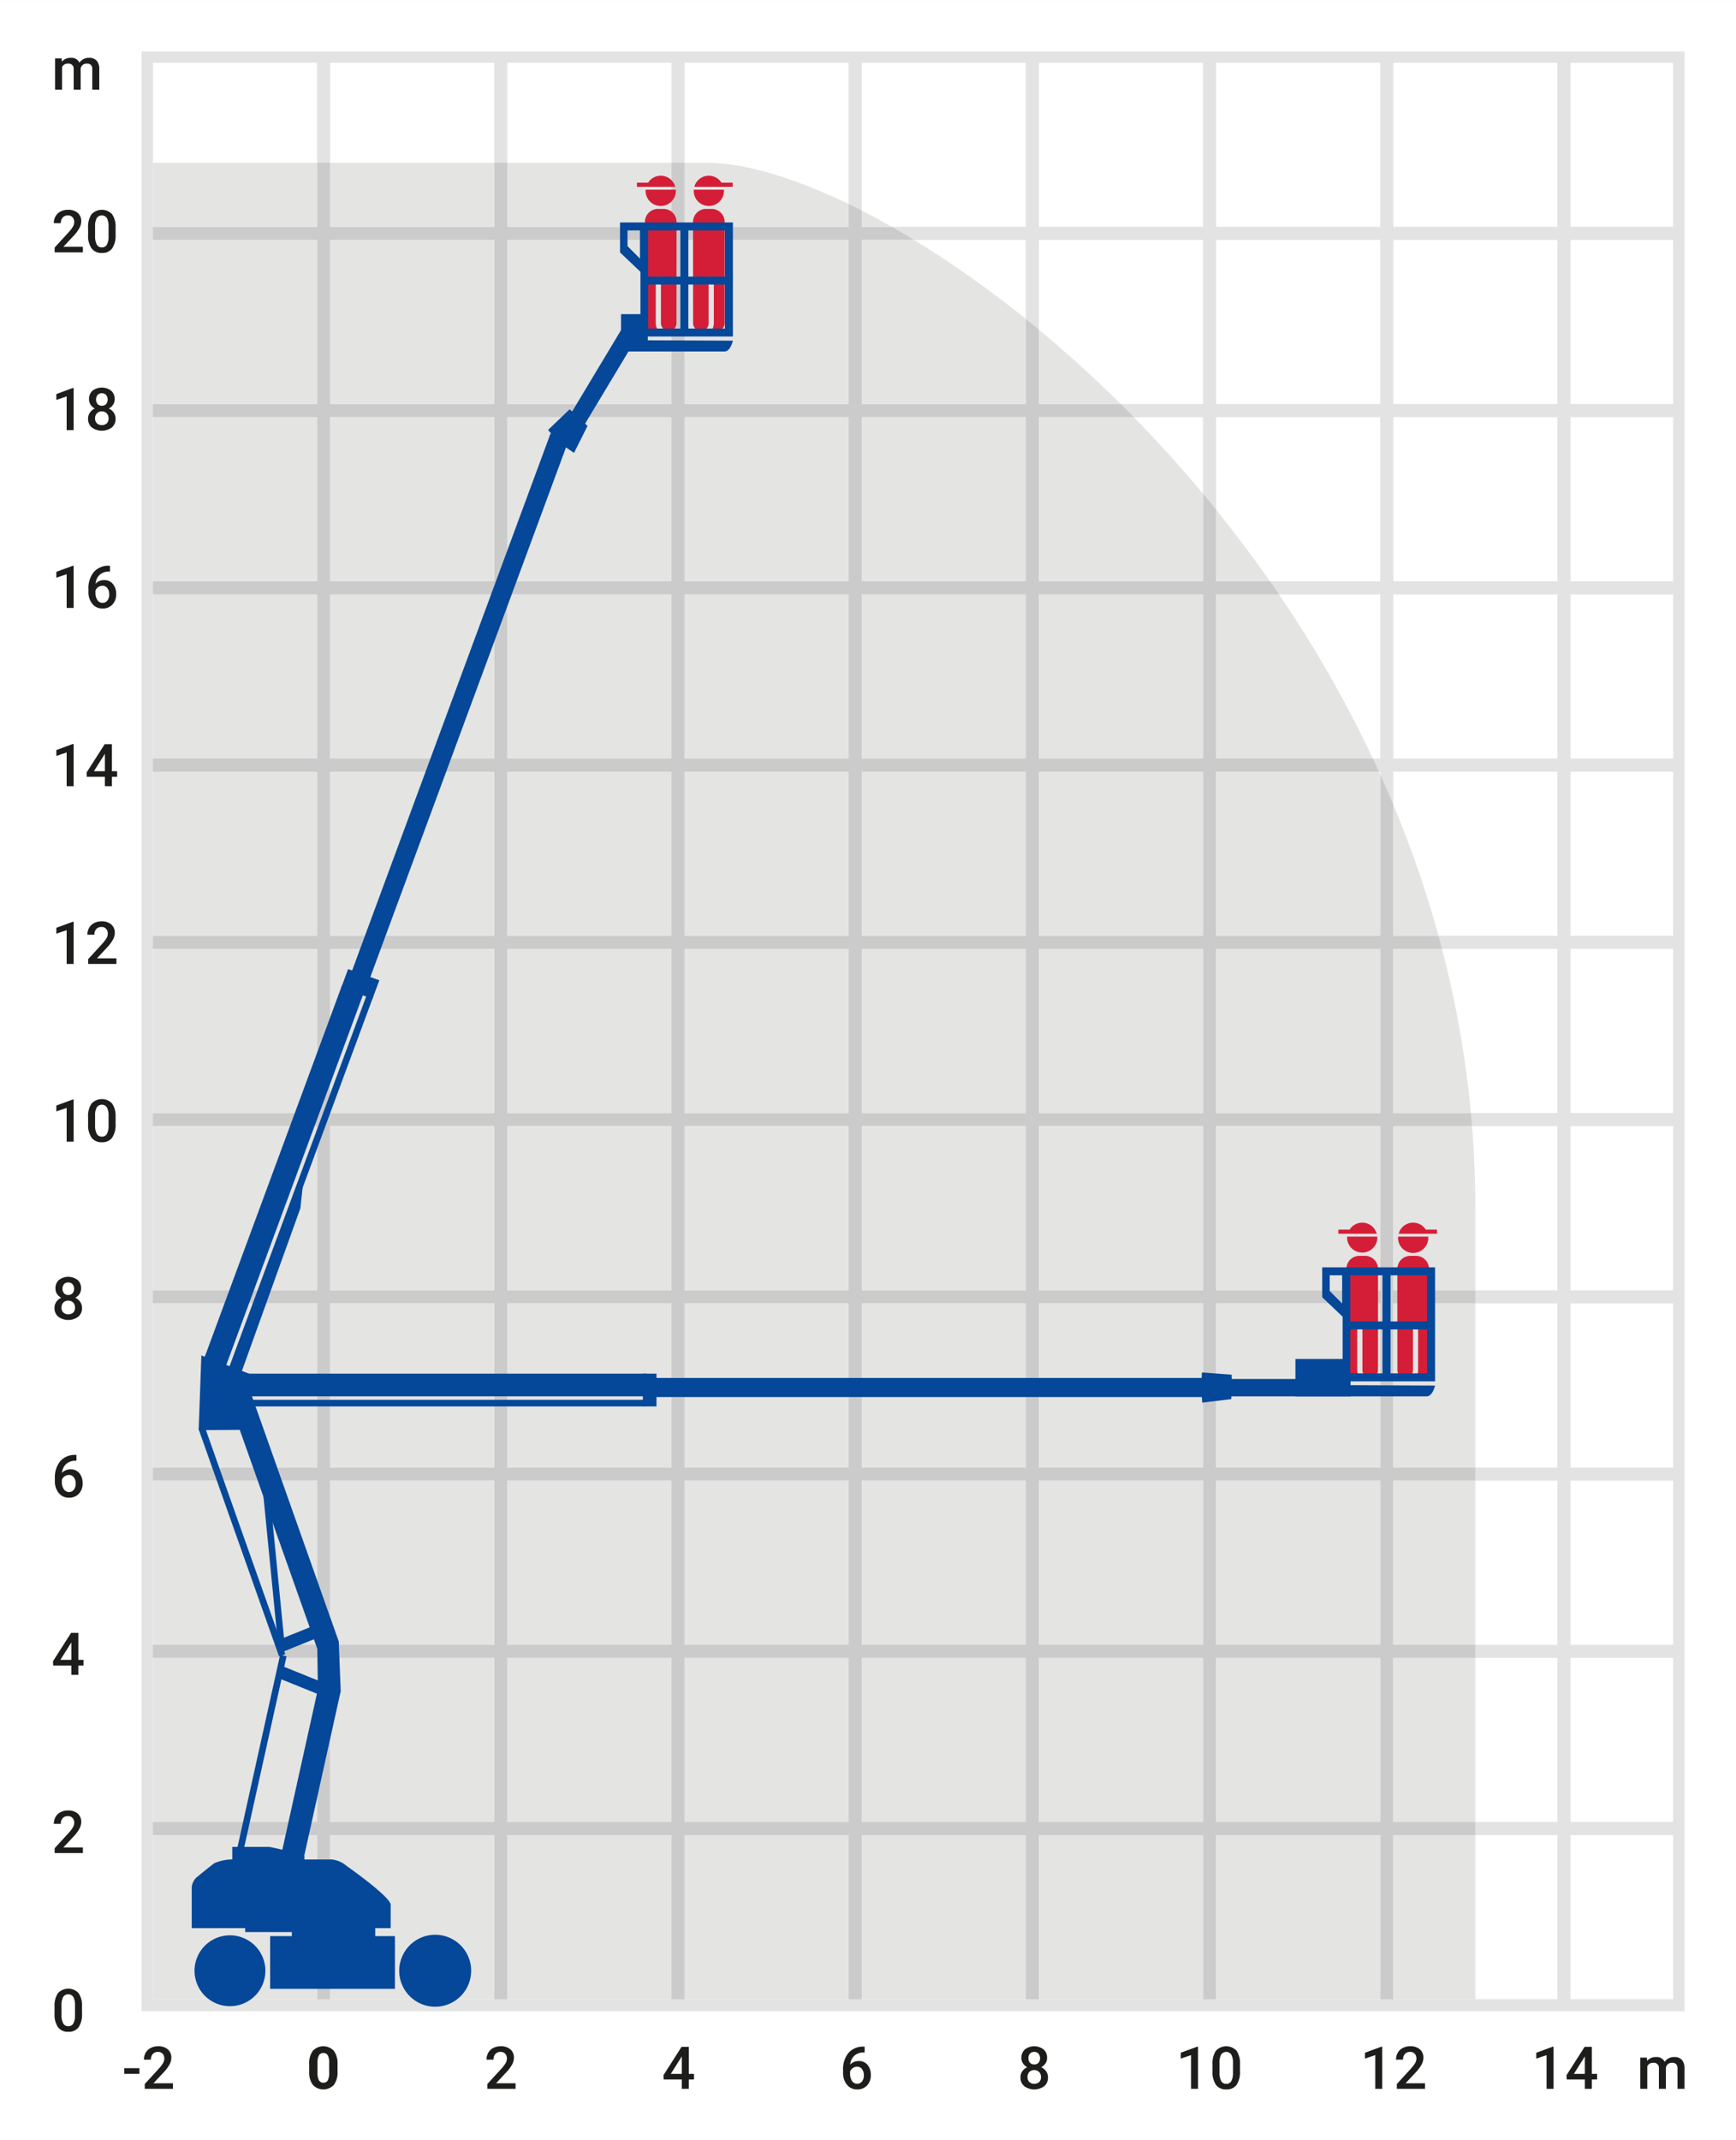 <svg id="Ebene_1" data-name="Ebene 1" xmlns="http://www.w3.org/2000/svg" xmlns:xlink="http://www.w3.org/1999/xlink" viewBox="0 0 191.092 235.512"><rect x="0" y="0" width="191.092" height="235.512" fill="#333333" stroke="none"/><defs><style>.cls-1{fill:none;}.cls-2{clip-path:url(#clip-path);}.cls-3{fill:#fff;}.cls-4{fill:#e3e3e3;}.cls-5{fill:#cbcbcb;}.cls-6{fill:#e4e4e3;}.cls-7{fill:#054798;}.cls-8{fill:#1d1d1b;}.cls-9{fill:#d41e37;}</style><clipPath id="clip-path" transform="translate(-499 -303.889)"><rect class="cls-1" x="499" y="303.89" width="191.092" height="235.511"/></clipPath></defs><title>120_Arbeitsbereich_Gelenkteleskoparbeitsbühne_21m</title><g class="cls-2"><polyline class="cls-3" points="0 0 0 235.511 191.092 235.511 191.092 0 0 0"/></g><polyline class="cls-4" points="15.59 5.67 15.59 221.339 185.422 221.339 185.422 5.67 15.59 5.67"/><polyline class="cls-3" points="16.839 6.903 16.839 24.963 34.899 24.963 34.899 6.903 16.839 6.903"/><polyline class="cls-3" points="36.344 6.903 36.344 24.963 54.403 24.963 54.403 6.903 36.344 6.903"/><polyline class="cls-3" points="55.848 6.903 55.848 24.963 73.908 24.963 73.908 6.903 55.848 6.903"/><polyline class="cls-3" points="75.353 6.903 75.353 24.963 93.412 24.963 93.412 6.903 75.353 6.903"/><polyline class="cls-3" points="94.857 6.903 94.857 24.963 112.917 24.963 112.917 6.903 94.857 6.903"/><polygon class="cls-3" points="114.362 6.903 114.362 24.963 132.422 24.963 132.422 6.903 114.362 6.903 114.362 6.903"/><polygon class="cls-3" points="133.866 6.903 133.866 24.963 151.926 24.963 151.926 6.903 133.866 6.903 133.866 6.903"/><polygon class="cls-3" points="153.371 6.903 153.371 24.963 171.43 24.963 171.43 6.903 153.371 6.903 153.371 6.903"/><polygon class="cls-3" points="172.875 6.903 172.875 24.963 184.174 24.963 184.174 6.903 172.875 6.903 172.875 6.903"/><polyline class="cls-3" points="16.839 26.407 16.839 44.467 34.899 44.467 34.899 26.407 16.839 26.407"/><polyline class="cls-3" points="36.344 26.407 36.344 44.467 54.403 44.467 54.403 26.407 36.344 26.407"/><polyline class="cls-3" points="55.848 26.407 55.848 44.467 73.908 44.467 73.908 26.407 55.848 26.407"/><polyline class="cls-3" points="75.353 26.407 75.353 44.467 93.412 44.467 93.412 26.407 75.353 26.407"/><polyline class="cls-3" points="94.857 26.407 94.857 44.467 112.917 44.467 112.917 26.407 94.857 26.407"/><polyline class="cls-3" points="114.362 26.407 114.362 44.467 132.422 44.467 132.422 26.407 114.362 26.407"/><polygon class="cls-3" points="133.866 26.407 133.866 44.467 151.926 44.467 151.926 26.407 133.866 26.407 133.866 26.407"/><polygon class="cls-3" points="153.371 26.407 153.371 44.467 171.43 44.467 171.43 26.407 153.371 26.407 153.371 26.407"/><polygon class="cls-3" points="172.875 26.407 172.875 44.467 184.174 44.467 184.174 26.407 172.875 26.407 172.875 26.407"/><polyline class="cls-3" points="16.839 45.912 16.839 63.972 34.899 63.972 34.899 45.912 16.839 45.912"/><polyline class="cls-3" points="36.344 45.912 36.344 63.972 54.403 63.972 54.403 45.912 36.344 45.912"/><polyline class="cls-3" points="55.848 45.912 55.848 63.972 73.908 63.972 73.908 45.912 55.848 45.912"/><polyline class="cls-3" points="75.353 45.912 75.353 63.972 93.412 63.972 93.412 45.912 75.353 45.912"/><polyline class="cls-3" points="94.857 45.912 94.857 63.972 112.917 63.972 112.917 45.912 94.857 45.912"/><polyline class="cls-3" points="114.362 45.912 114.362 63.972 132.422 63.972 132.422 45.912 114.362 45.912"/><polyline class="cls-3" points="133.866 45.912 133.866 63.972 151.926 63.972 151.926 45.912 133.866 45.912"/><polygon class="cls-3" points="153.371 45.912 153.371 63.972 171.43 63.972 171.43 45.912 153.371 45.912 153.371 45.912"/><polygon class="cls-3" points="172.875 45.912 172.875 63.972 184.174 63.972 184.174 45.912 172.875 45.912 172.875 45.912"/><polyline class="cls-3" points="16.839 65.416 16.839 83.476 34.899 83.476 34.899 65.416 16.839 65.416"/><polyline class="cls-3" points="36.344 65.416 36.344 83.476 54.403 83.476 54.403 65.416 36.344 65.416"/><polyline class="cls-3" points="55.848 65.416 55.848 83.476 73.908 83.476 73.908 65.416 55.848 65.416"/><polyline class="cls-3" points="75.353 65.416 75.353 83.476 93.412 83.476 93.412 65.416 75.353 65.416"/><polyline class="cls-3" points="94.857 65.416 94.857 83.476 112.917 83.476 112.917 65.416 94.857 65.416"/><polyline class="cls-3" points="114.362 65.416 114.362 83.476 132.422 83.476 132.422 65.416 114.362 65.416"/><polyline class="cls-3" points="133.866 65.416 133.866 83.476 151.926 83.476 151.926 65.416 133.866 65.416"/><polygon class="cls-3" points="153.371 65.416 153.371 83.476 171.43 83.476 171.43 65.416 153.371 65.416 153.371 65.416"/><polygon class="cls-3" points="172.875 65.416 172.875 83.476 184.174 83.476 184.174 65.416 172.875 65.416 172.875 65.416"/><polyline class="cls-3" points="16.839 84.921 16.839 102.98 34.899 102.98 34.899 84.921 16.839 84.921"/><polyline class="cls-3" points="36.344 84.921 36.344 102.98 54.403 102.98 54.403 84.921 36.344 84.921"/><polyline class="cls-3" points="55.848 84.921 55.848 102.98 73.908 102.98 73.908 84.921 55.848 84.921"/><polyline class="cls-3" points="75.353 84.921 75.353 102.98 93.412 102.98 93.412 84.921 75.353 84.921"/><polyline class="cls-3" points="94.857 84.921 94.857 102.98 112.917 102.98 112.917 84.921 94.857 84.921"/><polyline class="cls-3" points="114.362 84.921 114.362 102.98 132.422 102.98 132.422 84.921 114.362 84.921"/><polyline class="cls-3" points="133.866 84.921 133.866 102.98 151.926 102.98 151.926 84.921 133.866 84.921"/><polyline class="cls-3" points="153.371 84.921 153.371 102.98 171.43 102.98 171.43 84.921 153.371 84.921"/><polygon class="cls-3" points="172.875 84.921 172.875 102.98 184.174 102.98 184.174 84.921 172.875 84.921 172.875 84.921"/><polyline class="cls-3" points="16.839 104.425 16.839 122.484 34.899 122.484 34.899 104.425 16.839 104.425"/><polyline class="cls-3" points="36.344 104.425 36.344 122.484 54.403 122.484 54.403 104.425 36.344 104.425"/><polyline class="cls-3" points="55.848 104.425 55.848 122.484 73.908 122.484 73.908 104.425 55.848 104.425"/><polyline class="cls-3" points="75.353 104.425 75.353 122.484 93.412 122.484 93.412 104.425 75.353 104.425"/><polyline class="cls-3" points="94.857 104.425 94.857 122.484 112.917 122.484 112.917 104.425 94.857 104.425"/><polyline class="cls-3" points="114.362 104.425 114.362 122.484 132.422 122.484 132.422 104.425 114.362 104.425"/><polyline class="cls-3" points="133.866 104.425 133.866 122.484 151.926 122.484 151.926 104.425 133.866 104.425"/><polyline class="cls-3" points="153.371 104.425 153.371 122.484 171.43 122.484 171.43 104.425 153.371 104.425"/><polygon class="cls-3" points="172.875 104.425 172.875 122.484 184.174 122.484 184.174 104.425 172.875 104.425 172.875 104.425"/><polyline class="cls-3" points="16.839 123.929 16.839 141.989 34.899 141.989 34.899 123.929 16.839 123.929"/><polyline class="cls-3" points="36.344 123.929 36.344 141.989 54.403 141.989 54.403 123.929 36.344 123.929"/><polyline class="cls-3" points="55.848 123.929 55.848 141.989 73.908 141.989 73.908 123.929 55.848 123.929"/><polyline class="cls-3" points="75.353 123.929 75.353 141.989 93.412 141.989 93.412 123.929 75.353 123.929"/><polyline class="cls-3" points="94.857 123.929 94.857 141.989 112.917 141.989 112.917 123.929 94.857 123.929"/><polyline class="cls-3" points="114.362 123.929 114.362 141.989 132.422 141.989 132.422 123.929 114.362 123.929"/><polyline class="cls-3" points="133.866 123.929 133.866 141.989 151.926 141.989 151.926 123.929 133.866 123.929"/><polyline class="cls-3" points="153.371 123.929 153.371 141.989 171.43 141.989 171.43 123.929 153.371 123.929"/><polygon class="cls-3" points="172.875 123.929 172.875 141.989 184.174 141.989 184.174 123.929 172.875 123.929 172.875 123.929"/><polyline class="cls-3" points="16.839 143.434 16.839 161.493 34.899 161.493 34.899 143.434 16.839 143.434"/><polyline class="cls-3" points="36.344 143.434 36.344 161.493 54.403 161.493 54.403 143.434 36.344 143.434"/><polyline class="cls-3" points="55.848 143.434 55.848 161.493 73.908 161.493 73.908 143.434 55.848 143.434"/><polyline class="cls-3" points="75.353 143.434 75.353 161.493 93.412 161.493 93.412 143.434 75.353 143.434"/><polyline class="cls-3" points="94.857 143.434 94.857 161.493 112.917 161.493 112.917 143.434 94.857 143.434"/><polyline class="cls-3" points="114.362 143.434 114.362 161.493 132.422 161.493 132.422 143.434 114.362 143.434"/><polyline class="cls-3" points="133.866 143.434 133.866 161.493 151.926 161.493 151.926 143.434 133.866 143.434"/><polyline class="cls-3" points="153.371 143.434 153.371 161.493 171.43 161.493 171.43 143.434 153.371 143.434"/><polygon class="cls-3" points="172.875 143.434 172.875 161.493 184.174 161.493 184.174 143.434 172.875 143.434 172.875 143.434"/><polyline class="cls-3" points="16.839 162.938 16.839 180.998 34.899 180.998 34.899 162.938 16.839 162.938"/><polyline class="cls-3" points="36.344 162.938 36.344 180.998 54.403 180.998 54.403 162.938 36.344 162.938"/><polyline class="cls-3" points="55.848 162.938 55.848 180.998 73.908 180.998 73.908 162.938 55.848 162.938"/><polyline class="cls-3" points="75.353 162.938 75.353 180.998 93.412 180.998 93.412 162.938 75.353 162.938"/><polyline class="cls-3" points="94.857 162.938 94.857 180.998 112.917 180.998 112.917 162.938 94.857 162.938"/><polyline class="cls-3" points="114.362 162.938 114.362 180.998 132.422 180.998 132.422 162.938 114.362 162.938"/><polyline class="cls-3" points="133.866 162.938 133.866 180.998 151.926 180.998 151.926 162.938 133.866 162.938"/><polyline class="cls-3" points="153.371 162.938 153.371 180.998 171.43 180.998 171.43 162.938 153.371 162.938"/><polygon class="cls-3" points="172.875 162.938 172.875 180.998 184.174 180.998 184.174 162.938 172.875 162.938 172.875 162.938"/><polyline class="cls-3" points="16.839 182.443 16.839 200.502 34.899 200.502 34.899 182.443 16.839 182.443"/><polyline class="cls-3" points="36.344 182.443 36.344 200.502 54.403 200.502 54.403 182.443 36.344 182.443"/><polyline class="cls-3" points="55.848 182.443 55.848 200.502 73.908 200.502 73.908 182.443 55.848 182.443"/><polyline class="cls-3" points="75.353 182.443 75.353 200.502 93.412 200.502 93.412 182.443 75.353 182.443"/><polyline class="cls-3" points="94.857 182.443 94.857 200.502 112.917 200.502 112.917 182.443 94.857 182.443"/><polyline class="cls-3" points="114.362 182.443 114.362 200.502 132.422 200.502 132.422 182.443 114.362 182.443"/><polyline class="cls-3" points="133.866 182.443 133.866 200.502 151.926 200.502 151.926 182.443 133.866 182.443"/><polyline class="cls-3" points="153.371 182.443 153.371 200.502 171.43 200.502 171.43 182.443 153.371 182.443"/><polygon class="cls-3" points="172.875 182.443 172.875 200.502 184.174 200.502 184.174 182.443 172.875 182.443 172.875 182.443"/><polyline class="cls-3" points="16.839 201.947 16.839 220.007 34.899 220.007 34.899 201.947 16.839 201.947"/><polyline class="cls-3" points="36.344 201.947 36.344 220.007 54.403 220.007 54.403 201.947 36.344 201.947"/><polyline class="cls-3" points="55.848 201.947 55.848 220.007 73.908 220.007 73.908 201.947 55.848 201.947"/><polyline class="cls-3" points="75.353 201.947 75.353 220.007 93.412 220.007 93.412 201.947 75.353 201.947"/><polyline class="cls-3" points="94.857 201.947 94.857 220.007 112.917 220.007 112.917 201.947 94.857 201.947"/><polyline class="cls-3" points="114.362 201.947 114.362 220.007 132.422 220.007 132.422 201.947 114.362 201.947"/><polyline class="cls-3" points="133.866 201.947 133.866 220.007 151.926 220.007 151.926 201.947 133.866 201.947"/><polyline class="cls-3" points="153.371 201.947 153.371 220.007 171.43 220.007 171.43 201.947 153.371 201.947"/><polygon class="cls-3" points="172.875 201.947 172.875 220.007 184.174 220.007 184.174 201.947 172.875 201.947 172.875 201.947"/><path class="cls-5" d="M661.401,523.897H533.899v-18.06H515.84v-1.445h18.06V486.333H515.84v-1.445h18.06v-18.06H515.84v-1.445h18.06v-18.059H515.84v-1.445h18.06v-18.06H515.84v-1.445h18.06v-18.059H515.84V406.87h18.06V388.81H515.84v-1.445h18.06v-18.06H515.84V367.861h18.06v-18.06H515.84v-1.445h18.06v-18.06H515.84V328.852h18.06v-7.05h1.445v7.05h18.06v-7.05h1.445v7.05h18.06v-7.05h1.445v7.05h18.06v-2.508q.715.346,1.445.719v1.788h3.311c.808.459,1.629.943,2.453,1.445h-5.764v18.06h18.06v-9.36c.48.387.964.782,1.445,1.181v8.179h9.004q.72.715,1.436,1.445h-10.44v18.06h18.06v-9.639q.726.87,1.444,1.758v7.88h5.927c.333.476.668.962.996,1.445h-6.923v18.06h17.25c.226.481.447.959.668,1.445H632.866v18.06h18.06v-17.747c.497,1.099.977,2.205,1.445,3.326V406.87h4.972c.131.477.262.964.387,1.445h-5.359v18.059h8.542c.045.48.087.963.126,1.445h-8.668v18.06h9.03v1.445h-9.03v18.059h9.03v1.445h-9.03v18.06h9.03v1.445h-9.03v18.059h9.03v1.445h-9.03v18.06h9.03m-28.535-18.06v18.06h18.06v-18.06h-18.06m-19.504,0v18.06h18.06v-18.06h-18.06m-19.505,0v18.06h18.06v-18.06h-18.06m-19.504,0v18.06h18.06v-18.06h-18.06m-19.505,0v18.06h18.06v-18.06h-18.06m-19.504,0v18.06h18.06v-18.06h-18.06m97.522-19.504v18.059h18.06V486.333h-18.06m-19.504,0v18.059h18.06V486.333h-18.06m-19.505,0v18.059h18.06V486.333h-18.06m-19.504,0v18.059h18.06V486.333h-18.06m-19.505,0v18.059h18.06V486.333h-18.06m-19.504,0v18.059h18.06V486.333h-18.06m97.522-19.505v18.06h18.06v-18.06h-18.06m-19.504,0v18.06h18.06v-18.06h-18.06m-19.505,0v18.06h18.06v-18.06h-18.06m-19.504,0v18.06h18.06v-18.06h-18.06m-19.505,0v18.06h18.06v-18.06h-18.06m-19.504,0v18.06h18.06v-18.06h-18.06m97.522-19.504v18.059h18.06v-18.059h-18.06m-19.504,0v18.059h18.06v-18.059h-18.06m-19.505,0v18.059h18.06v-18.059h-18.06m-19.504,0v18.059h18.06v-18.059h-18.06m-19.505,0v18.059h18.06v-18.059h-18.06m-19.504,0v18.059h18.06v-18.059h-18.06m97.522-19.505v18.06h18.06v-18.06h-18.06m-19.504,0v18.06h18.06v-18.06h-18.06m-19.505,0v18.06h18.06v-18.06h-18.06m-19.504,0v18.06h18.06v-18.06h-18.06m-19.505,0v18.06h18.06v-18.06h-18.06m-19.504,0v18.06h18.06v-18.06h-18.06m97.522-19.504v18.059h18.06v-18.059h-18.06m-19.504,0v18.059h18.06v-18.059h-18.06m-19.505,0v18.059h18.06v-18.059h-18.06m-19.504,0v18.059h18.06v-18.059h-18.06m-19.505,0v18.059h18.06v-18.059h-18.06m-19.504,0v18.059h18.06v-18.059h-18.06M613.362,388.81v18.06h18.06V388.81h-18.06m-19.505,0v18.06h18.06V388.81h-18.06m-19.504,0v18.06h18.06V388.81h-18.06m-19.505,0v18.06h18.06V388.81h-18.06m-19.504,0v18.06h18.06V388.81h-18.06m78.018-19.504v18.06h18.06v-18.06h-18.06m-19.505,0v18.06h18.06v-18.06h-18.06m-19.504,0v18.06h18.06v-18.06h-18.06m-19.505,0v18.06h18.06v-18.06h-18.06m-19.504,0v18.06h18.06v-18.06h-18.06m58.513-19.504v18.06h18.06v-18.06h-18.06m-19.504,0v18.06h18.06v-18.06h-18.06m-19.505,0v18.06h18.06v-18.06h-18.06m-19.504,0v18.06h18.06v-18.06h-18.06m39.009-19.505v18.06h18.06v-18.06h-18.06m-19.505,0v18.06h18.06v-18.06h-18.06m-19.504,0v18.06h18.06v-18.06h-18.06" transform="translate(-499 -303.889)"/><path class="cls-6" d="M533.899,328.852H515.84v-7.05h18.06v7.05" transform="translate(-499 -303.889)"/><path class="cls-6" d="M553.404,328.852h-18.06v-7.05h18.06v7.05" transform="translate(-499 -303.889)"/><path class="cls-6" d="M572.908,328.852h-18.06v-7.05h18.06v7.05" transform="translate(-499 -303.889)"/><path class="cls-6" d="M592.413,328.852h-18.06v-7.05h1.859c.166-.005.337-.008.507-.008,4.095,0,9.536,1.568,15.694,4.551v2.508" transform="translate(-499 -303.889)"/><path class="cls-6" d="M597.168,328.852h-3.311v-1.788q1.629.832,3.311,1.788" transform="translate(-499 -303.889)"/><polyline class="cls-6" points="34.899 44.467 16.839 44.467 16.839 26.407 34.899 26.407 34.899 44.467"/><polyline class="cls-6" points="54.403 44.467 36.344 44.467 36.344 26.407 54.403 26.407 54.403 44.467"/><polyline class="cls-6" points="73.908 44.467 55.848 44.467 55.848 26.407 73.908 26.407 73.908 44.467"/><polyline class="cls-6" points="93.412 44.467 75.353 44.467 75.353 26.407 93.412 26.407 93.412 44.467"/><path class="cls-6" d="M611.917,348.356h-18.06v-18.06h5.764a115.474,115.474,0,0,1,12.296,8.699v9.36" transform="translate(-499 -303.889)"/><path class="cls-6" d="M622.366,348.356h-9.004v-8.179c3.009,2.496,6.026,5.226,9.004,8.179" transform="translate(-499 -303.889)"/><polyline class="cls-6" points="34.899 63.972 16.839 63.972 16.839 45.912 34.899 45.912 34.899 63.972"/><polyline class="cls-6" points="54.403 63.972 36.344 63.972 36.344 45.912 54.403 45.912 54.403 63.972"/><polyline class="cls-6" points="73.908 63.972 55.848 63.972 55.848 45.912 73.908 45.912 73.908 63.972"/><polyline class="cls-6" points="93.412 63.972 75.353 63.972 75.353 45.912 93.412 45.912 93.412 63.972"/><polyline class="cls-6" points="112.917 63.972 94.857 63.972 94.857 45.912 112.917 45.912 112.917 63.972"/><path class="cls-6" d="M631.422,367.861h-18.06v-18.06h10.44c2.589,2.642,5.14,5.451,7.62,8.421v9.639" transform="translate(-499 -303.889)"/><path class="cls-6" d="M638.793,367.861h-5.927v-7.88q3.055,3.78,5.927,7.88" transform="translate(-499 -303.889)"/><polyline class="cls-6" points="34.899 83.476 16.839 83.476 16.839 65.416 34.899 65.416 34.899 83.476"/><polyline class="cls-6" points="54.403 83.476 36.344 83.476 36.344 65.416 54.403 65.416 54.403 83.476"/><polyline class="cls-6" points="73.908 83.476 55.848 83.476 55.848 65.416 73.908 65.416 73.908 83.476"/><polyline class="cls-6" points="93.412 83.476 75.353 83.476 75.353 65.416 93.412 65.416 93.412 83.476"/><polyline class="cls-6" points="112.917 83.476 94.857 83.476 94.857 65.416 112.917 65.416 112.917 83.476"/><polyline class="cls-6" points="132.422 83.476 114.362 83.476 114.362 65.416 132.422 65.416 132.422 83.476"/><path class="cls-6" d="M650.116,387.365h-17.25v-18.06h6.923a132.51,132.51,0,0,1,10.327,18.06" transform="translate(-499 -303.889)"/><polyline class="cls-6" points="34.899 102.98 16.839 102.98 16.839 84.921 34.899 84.921 34.899 102.98"/><polyline class="cls-6" points="54.403 102.98 36.344 102.98 36.344 84.921 54.403 84.921 54.403 102.98"/><polyline class="cls-6" points="73.908 102.98 55.848 102.98 55.848 84.921 73.908 84.921 73.908 102.98"/><polyline class="cls-6" points="93.412 102.98 75.353 102.98 75.353 84.921 93.412 84.921 93.412 102.98"/><polyline class="cls-6" points="112.917 102.98 94.857 102.98 94.857 84.921 112.917 84.921 112.917 102.98"/><polyline class="cls-6" points="132.422 102.98 114.362 102.98 114.362 84.921 132.422 84.921 132.422 102.98"/><path class="cls-6" d="M650.926,406.87h-18.06V388.81h17.918c.047.102.096.21.142.313V406.87" transform="translate(-499 -303.889)"/><path class="cls-6" d="M657.343,406.87h-4.972V392.449a119.69,119.69,0,0,1,4.972,14.421" transform="translate(-499 -303.889)"/><polyline class="cls-6" points="34.899 122.484 16.839 122.484 16.839 104.425 34.899 104.425 34.899 122.484"/><polyline class="cls-6" points="54.403 122.484 36.344 122.484 36.344 104.425 54.403 104.425 54.403 122.484"/><polyline class="cls-6" points="73.908 122.484 55.848 122.484 55.848 104.425 73.908 104.425 73.908 122.484"/><polyline class="cls-6" points="93.412 122.484 75.353 122.484 75.353 104.425 93.412 104.425 93.412 122.484"/><polyline class="cls-6" points="112.917 122.484 94.857 122.484 94.857 104.425 112.917 104.425 112.917 122.484"/><polyline class="cls-6" points="132.422 122.484 114.362 122.484 114.362 104.425 132.422 104.425 132.422 122.484"/><polyline class="cls-6" points="151.926 122.484 133.866 122.484 133.866 104.425 151.926 104.425 151.926 122.484"/><path class="cls-6" d="M660.913,426.374h-8.542v-18.059h5.359a113.517,113.517,0,0,1,3.183,18.059" transform="translate(-499 -303.889)"/><polyline class="cls-6" points="34.899 141.989 16.839 141.989 16.839 123.929 34.899 123.929 34.899 141.989"/><polyline class="cls-6" points="54.403 141.989 36.344 141.989 36.344 123.929 54.403 123.929 54.403 141.989"/><polyline class="cls-6" points="73.908 141.989 55.848 141.989 55.848 123.929 73.908 123.929 73.908 141.989"/><polyline class="cls-6" points="93.412 141.989 75.353 141.989 75.353 123.929 93.412 123.929 93.412 141.989"/><polyline class="cls-6" points="112.917 141.989 94.857 141.989 94.857 123.929 112.917 123.929 112.917 141.989"/><polyline class="cls-6" points="132.422 141.989 114.362 141.989 114.362 123.929 132.422 123.929 132.422 141.989"/><polyline class="cls-6" points="151.926 141.989 133.866 141.989 133.866 123.929 151.926 123.929 151.926 141.989"/><path class="cls-6" d="M661.401,445.879h-9.03v-18.06h8.668q.357,4.439.362,9.005v9.055" transform="translate(-499 -303.889)"/><polyline class="cls-6" points="34.899 161.493 16.839 161.493 16.839 143.434 34.899 143.434 34.899 161.493"/><polyline class="cls-6" points="54.403 161.493 36.344 161.493 36.344 143.434 54.403 143.434 54.403 161.493"/><polyline class="cls-6" points="73.908 161.493 55.848 161.493 55.848 143.434 73.908 143.434 73.908 161.493"/><polyline class="cls-6" points="93.412 161.493 75.353 161.493 75.353 143.434 93.412 143.434 93.412 161.493"/><polyline class="cls-6" points="112.917 161.493 94.857 161.493 94.857 143.434 112.917 143.434 112.917 161.493"/><polyline class="cls-6" points="132.422 161.493 114.362 161.493 114.362 143.434 132.422 143.434 132.422 161.493"/><polyline class="cls-6" points="151.926 161.493 133.866 161.493 133.866 143.434 151.926 143.434 151.926 161.493"/><path class="cls-6" d="M661.401,465.383h-9.03v-18.059h9.03v18.059" transform="translate(-499 -303.889)"/><polyline class="cls-6" points="34.899 180.998 16.839 180.998 16.839 162.938 34.899 162.938 34.899 180.998"/><polyline class="cls-6" points="54.403 180.998 36.344 180.998 36.344 162.938 54.403 162.938 54.403 180.998"/><polyline class="cls-6" points="73.908 180.998 55.848 180.998 55.848 162.938 73.908 162.938 73.908 180.998"/><polyline class="cls-6" points="93.412 180.998 75.353 180.998 75.353 162.938 93.412 162.938 93.412 180.998"/><polyline class="cls-6" points="112.917 180.998 94.857 180.998 94.857 162.938 112.917 162.938 112.917 180.998"/><polyline class="cls-6" points="132.422 180.998 114.362 180.998 114.362 162.938 132.422 162.938 132.422 180.998"/><polyline class="cls-6" points="151.926 180.998 133.866 180.998 133.866 162.938 151.926 162.938 151.926 180.998"/><path class="cls-6" d="M661.401,484.888h-9.03v-18.06h9.03v18.06" transform="translate(-499 -303.889)"/><polyline class="cls-6" points="34.899 200.502 16.839 200.502 16.839 182.443 34.899 182.443 34.899 200.502"/><polyline class="cls-6" points="54.403 200.502 36.344 200.502 36.344 182.443 54.403 182.443 54.403 200.502"/><polyline class="cls-6" points="73.908 200.502 55.848 200.502 55.848 182.443 73.908 182.443 73.908 200.502"/><polyline class="cls-6" points="93.412 200.502 75.353 200.502 75.353 182.443 93.412 182.443 93.412 200.502"/><polyline class="cls-6" points="112.917 200.502 94.857 200.502 94.857 182.443 112.917 182.443 112.917 200.502"/><polyline class="cls-6" points="132.422 200.502 114.362 200.502 114.362 182.443 132.422 182.443 132.422 200.502"/><polyline class="cls-6" points="151.926 200.502 133.866 200.502 133.866 182.443 151.926 182.443 151.926 200.502"/><path class="cls-6" d="M661.401,504.392h-9.03V486.333h9.03v18.059" transform="translate(-499 -303.889)"/><polyline class="cls-6" points="34.899 220.007 16.839 220.007 16.839 201.947 34.899 201.947 34.899 220.007"/><polyline class="cls-6" points="54.403 220.007 36.344 220.007 36.344 201.947 54.403 201.947 54.403 220.007"/><polyline class="cls-6" points="73.908 220.007 55.848 220.007 55.848 201.947 73.908 201.947 73.908 220.007"/><polyline class="cls-6" points="93.412 220.007 75.353 220.007 75.353 201.947 93.412 201.947 93.412 220.007"/><polyline class="cls-6" points="112.917 220.007 94.857 220.007 94.857 201.947 112.917 201.947 112.917 220.007"/><polyline class="cls-6" points="132.422 220.007 114.362 220.007 114.362 201.947 132.422 201.947 132.422 220.007"/><polyline class="cls-6" points="151.926 220.007 133.866 220.007 133.866 201.947 151.926 201.947 151.926 220.007"/><path class="cls-6" d="M661.401,523.897h-9.03v-18.06h9.03v18.06" transform="translate(-499 -303.889)"/><path class="cls-7" d="M573.246,349.525Z" transform="translate(-499 -303.889)"/><path class="cls-7" d="M542.004,513.51c0-.882-4.836-4.269-4.836-4.269a3.019,3.019,0,0,0-1.636-.72l-10.604-.001v.001a5.227,5.227,0,0,0-2.322.402c-.505.359-2.036,1.626-2.036,1.626a1.775,1.775,0,0,0-.465.989v4.537h21.898V513.51Z" transform="translate(-499 -303.889)"/><path class="cls-7" d="M524.569,507.134v1.559H532.51v-.573a39.519,39.519,0,0,0-3.856-.986Z" transform="translate(-499 -303.889)"/><polygon class="cls-7" points="26.012 203.866 26.72 204.023 31.544 182.268 30.835 182.111 26.012 203.866 26.012 203.866"/><polygon class="cls-7" points="30.244 207.321 32.682 207.862 37.505 186.106 35.067 185.565 30.244 207.321 30.244 207.321"/><polygon class="cls-7" points="34.935 181.474 37.289 180.641 27.627 153.356 25.272 154.189 34.935 181.474 34.935 181.474"/><polygon class="cls-7" points="30.716 182.279 31.399 182.037 22.553 157.055 21.869 157.297 30.716 182.279 30.716 182.279"/><polygon class="cls-7" points="30.373 180.584 30.894 181.873 35.559 179.988 35.038 178.699 30.373 180.584 30.373 180.584"/><polygon class="cls-7" points="30.491 184.611 31.012 183.322 35.677 185.207 35.157 186.496 30.491 184.611 30.491 184.611"/><polygon class="cls-7" points="35.008 186.146 37.505 186.135 37.289 180.618 34.921 181.097 35.008 186.146 35.008 186.146"/><polygon class="cls-7" points="30.61 181.028 31.334 180.999 29.666 164.057 28.941 164.085 30.61 181.028 30.61 181.028"/><polygon class="cls-7" points="26.634 157.351 21.869 157.383 22.165 149.163 27.591 151.235 26.634 157.351 26.634 157.351"/><polygon class="cls-7" points="37.564 108.686 41 109.918 41.755 107.876 38.318 106.644 37.564 108.686 37.564 108.686"/><polygon class="cls-7" points="22.183 150.278 24.567 151.132 40.036 109.273 37.652 108.419 22.183 150.278 22.183 150.278"/><polygon class="cls-7" points="24.943 151.233 25.635 151.482 41.094 109.65 40.402 109.402 24.943 151.233 24.943 151.233"/><polygon class="cls-7" points="38.381 107.83 40.385 108.549 62.605 48.42 60.601 47.702 38.381 107.83 38.381 107.83"/><polygon class="cls-7" points="63.586 45.787 62.698 45.047 60.33 47.313 61.46 48.667 63.186 49.839 64.671 46.872 63.586 45.787 63.586 45.787"/><path class="cls-7" d="M564.675,322.808Z" transform="translate(-499 -303.889)"/><polygon class="cls-7" points="61.94 47.016 63.578 48 70.66 36.214 69.022 35.23 61.94 47.016 61.94 47.016"/><polygon class="cls-7" points="135.613 152.436 135.569 151.281 132.301 151.038 132.234 152.596 132.334 154.357 135.533 153.968 135.613 152.436 135.613 152.436"/><path class="cls-7" d="M649.807,442.81Z" transform="translate(-499 -303.889)"/><polygon class="cls-7" points="133.774 151.756 133.774 153.667 148.662 153.667 148.662 151.756 133.774 151.756 133.774 151.756"/><polygon class="cls-7" points="26.634 151.168 26.634 153.665 71.156 153.665 71.156 151.168 26.634 151.168 26.634 151.168"/><polygon class="cls-7" points="26.666 154.048 26.666 154.773 71.158 154.773 71.158 154.048 26.666 154.048 26.666 154.048"/><polygon class="cls-7" points="71.954 151.641 71.954 153.741 132.565 153.741 132.565 151.641 71.954 151.641 71.954 151.641"/><polygon class="cls-7" points="25.767 150.896 26.52 151.168 33.066 132.961 33.354 130.259 25.767 150.896 25.767 150.896"/><path class="cls-7" d="M547.617,520.76a.717.717,0,1,1-.717-.717.717.717,0,0,1,.717.717Z" transform="translate(-499 -303.889)"/><path class="cls-7" d="M546.9,523.327a2.554,2.554,0,1,1,2.567-2.567,2.569,2.569,0,0,1-2.567,2.567Z" transform="translate(-499 -303.889)"/><path class="cls-7" d="M546.23,519.087a1.769,1.769,0,1,0,.67-.132,1.804,1.804,0,0,0-.67.132Z" transform="translate(-499 -303.889)"/><path class="cls-7" d="M546.9,516.806a3.959,3.959,0,1,1-3.63,2.389,3.953,3.953,0,0,1,3.63-2.389Z" transform="translate(-499 -303.889)"/><path class="cls-7" d="M544.36,520.76a2.54,2.54,0,1,0,5.079,0,2.54,2.54,0,0,0-5.079,0Z" transform="translate(-499 -303.889)"/><path class="cls-7" d="M524.307,523.327a2.554,2.554,0,1,1,2.567-2.567,2.569,2.569,0,0,1-2.567,2.567Z" transform="translate(-499 -303.889)"/><path class="cls-7" d="M523.637,519.087a1.769,1.769,0,1,0,.67-.132,1.804,1.804,0,0,0-.67.132Z" transform="translate(-499 -303.889)"/><path class="cls-7" d="M524.307,516.867a3.899,3.899,0,1,1-3.574,2.353,3.892,3.892,0,0,1,3.574-2.353Z" transform="translate(-499 -303.889)"/><path class="cls-7" d="M521.807,520.76a2.501,2.501,0,1,0,5.001,0,2.501,2.501,0,0,0-5.001,0Z" transform="translate(-499 -303.889)"/><path class="cls-7" d="M525.024,520.76a.717.717,0,1,1-.717-.717.717.717,0,0,1,.717.717Z" transform="translate(-499 -303.889)"/><polygon class="cls-7" points="29.735 213.065 29.735 218.868 43.471 218.868 43.471 213.065 29.735 213.065 29.735 213.065"/><polygon class="cls-7" points="32.124 211.914 32.124 213.393 41.306 213.393 41.306 211.914 32.124 211.914 32.124 211.914"/><polygon class="cls-7" points="26.989 211.68 26.989 212.618 33.5 212.618 33.5 211.68 26.989 211.68 26.989 211.68"/><polygon class="cls-7" points="70.765 151.168 70.765 154.773 72.262 154.773 72.262 151.168 70.765 151.168 70.765 151.168"/><path class="cls-8" d="M514.346,531.486H512.68v.622h1.666v-.622Zm3.694,1.66h-2.146l1.13-1.21a4.106,4.106,0,0,0,.64-.861,1.589,1.589,0,0,0,.195-.726,1.173,1.173,0,0,0-.389-.934,1.559,1.559,0,0,0-1.062-.338,1.746,1.746,0,0,0-.824.187,1.324,1.324,0,0,0-.549.525,1.514,1.514,0,0,0-.192.76h.771a.9.9,0,0,1,.206-.625.744.744,0,0,1,.581-.228.642.642,0,0,1,.5.203.758.758,0,0,1,.186.533,1.007,1.007,0,0,1-.141.5,3.824,3.824,0,0,1-.474.62l-1.539,1.679v.53H518.04v-.615Z" transform="translate(-499 -303.889)"/><path class="cls-8" d="M536.155,531a2.268,2.268,0,0,0-.409-1.427,1.59,1.59,0,0,0-2.312.005,2.312,2.312,0,0,0-.402,1.47v.85a2.276,2.276,0,0,0,.409,1.429,1.585,1.585,0,0,0,2.317-.01,2.339,2.339,0,0,0,.397-1.466V531Zm-.917,1.015a1.737,1.737,0,0,1-.155.807.516.516,0,0,1-.486.263.524.524,0,0,1-.494-.274,1.782,1.782,0,0,1-.154-.841v-1.124a1.582,1.582,0,0,1,.164-.78.52.52,0,0,1,.478-.25.532.532,0,0,1,.49.262,1.695,1.695,0,0,1,.157.838v1.099Z" transform="translate(-499 -303.889)"/><path class="cls-8" d="M555.751,533.146h-2.146l1.13-1.21a4.106,4.106,0,0,0,.64-.861,1.589,1.589,0,0,0,.195-.726,1.173,1.173,0,0,0-.389-.934,1.56,1.56,0,0,0-1.062-.338,1.746,1.746,0,0,0-.824.187,1.324,1.324,0,0,0-.549.525,1.514,1.514,0,0,0-.192.76h.771a.9.9,0,0,1,.206-.625.744.744,0,0,1,.581-.228.642.642,0,0,1,.5.203.758.758,0,0,1,.186.533,1.007,1.007,0,0,1-.141.5,3.818,3.818,0,0,1-.474.62l-1.539,1.679v.53h3.107v-.615Z" transform="translate(-499 -303.889)"/><path class="cls-8" d="M574.82,529.14h-.797l-1.993,3.123.022.47h1.996v1.028h.771v-1.028h.575v-.619H574.82V529.14Zm-.828,1.146.057-.102v1.93h-1.209l1.152-1.828Z" transform="translate(-499 -303.889)"/><path class="cls-8" d="M594.098,529.118a2.123,2.123,0,0,0-1.703.689,2.828,2.828,0,0,0-.592,1.904v.263a2.01,2.01,0,0,0,.43,1.34,1.395,1.395,0,0,0,1.122.511,1.43,1.43,0,0,0,1.087-.437,1.587,1.587,0,0,0,.414-1.141,1.702,1.702,0,0,0-.354-1.114,1.185,1.185,0,0,0-.967-.431,1.253,1.253,0,0,0-.949.39,1.489,1.489,0,0,1,.46-.981,1.532,1.532,0,0,1,1.035-.355h.095v-.638Zm-.21,2.469a1.087,1.087,0,0,1,.203.683,1.072,1.072,0,0,1-.2.676.683.683,0,0,1-1.101-.046,1.385,1.385,0,0,1-.216-.818v-.234a.832.832,0,0,1,.309-.381.806.806,0,0,1,.465-.143.649.649,0,0,1,.539.263Z" transform="translate(-499 -303.889)"/><path class="cls-8" d="M613.875,529.423a1.706,1.706,0,0,0-2.06,0,1.2,1.2,0,0,0-.381.936,1.087,1.087,0,0,0,.173.605,1.218,1.218,0,0,0,.472.417,1.271,1.271,0,0,0-.553.454,1.175,1.175,0,0,0-.196.666,1.211,1.211,0,0,0,.414.965,1.87,1.87,0,0,0,2.201.002,1.212,1.212,0,0,0,.412-.967,1.163,1.163,0,0,0-.195-.66,1.323,1.323,0,0,0-.557-.46,1.216,1.216,0,0,0,.476-.417,1.073,1.073,0,0,0,.175-.605,1.2,1.2,0,0,0-.381-.936Zm-.484,3.589a.845.845,0,0,1-1.092-.006.743.743,0,0,1-.198-.543.767.767,0,0,1,.201-.555.713.713,0,0,1,.538-.21.724.724,0,0,1,.542.211.765.765,0,0,1,.204.554.746.746,0,0,1-.195.549Zm-.076-2.12a.679.679,0,0,1-.936,0,.711.711,0,0,1-.173-.504.72.72,0,0,1,.171-.507.606.606,0,0,1,.467-.185.598.598,0,0,1,.469.195.807.807,0,0,1,.002,1.001Z" transform="translate(-499 -303.889)"/><path class="cls-8" d="M630.875,529.124h-.098l-1.803.664v.647l1.133-.386v3.712h.768v-4.637Zm4.618,1.892a2.411,2.411,0,0,0-.382-1.454,1.556,1.556,0,0,0-2.27.013,2.487,2.487,0,0,0-.373,1.495v.8a2.415,2.415,0,0,0,.389,1.461,1.335,1.335,0,0,0,1.129.494,1.317,1.317,0,0,0,1.134-.506,2.52,2.52,0,0,0,.373-1.503v-.8Zm-.771.981a1.89,1.89,0,0,1-.187.919.599.599,0,0,1-.549.293.609.609,0,0,1-.569-.317,2.015,2.015,0,0,1-.18-.965V530.88a1.796,1.796,0,0,1,.187-.897.679.679,0,0,1,1.12.016,1.95,1.95,0,0,1,.178.954v1.044Z" transform="translate(-499 -303.889)"/><path class="cls-8" d="M651.151,529.124h-.098l-1.803.664v.647l1.133-.386v3.712h.768v-4.637Zm4.713,4.022h-2.145l1.13-1.21a4.101,4.101,0,0,0,.639-.861,1.59,1.59,0,0,0,.195-.726,1.173,1.173,0,0,0-.388-.934,1.563,1.563,0,0,0-1.062-.338,1.747,1.747,0,0,0-.824.187,1.324,1.324,0,0,0-.549.525,1.514,1.514,0,0,0-.192.76h.771a.898.898,0,0,1,.207-.625.742.742,0,0,1,.581-.228.64.64,0,0,1,.499.203.757.757,0,0,1,.186.533,1.008,1.008,0,0,1-.141.5,3.769,3.769,0,0,1-.475.62l-1.539,1.679v.53h3.107v-.615Z" transform="translate(-499 -303.889)"/><path class="cls-8" d="M670.01,529.124h-.099l-1.802.664v.647l1.133-.386v3.712h.768v-4.637Zm4.215.016h-.797l-1.993,3.123.022.47h1.996v1.028h.772v-1.028h.574v-.619h-.574V529.14Zm-.829,1.146.057-.102v1.93h-1.209l1.152-1.828Z" transform="translate(-499 -303.889)"/><path class="cls-8" d="M508.123,331.046h-2.146l1.13-1.209a4.124,4.124,0,0,0,.639-.862,1.585,1.585,0,0,0,.195-.725,1.173,1.173,0,0,0-.389-.935,1.563,1.563,0,0,0-1.062-.338,1.748,1.748,0,0,0-.824.187,1.322,1.322,0,0,0-.549.525,1.511,1.511,0,0,0-.192.76h.771a.899.899,0,0,1,.206-.625.742.742,0,0,1,.581-.229.644.644,0,0,1,.5.203.759.759,0,0,1,.186.533,1.007,1.007,0,0,1-.141.5,3.837,3.837,0,0,1-.474.62l-1.539,1.679v.53h3.107v-.616Zm3.599-2.13a2.407,2.407,0,0,0-.383-1.454,1.555,1.555,0,0,0-2.269.013,2.483,2.483,0,0,0-.373,1.495v.8a2.413,2.413,0,0,0,.389,1.462,1.334,1.334,0,0,0,1.128.493,1.317,1.317,0,0,0,1.135-.506,2.52,2.52,0,0,0,.373-1.503v-.8Zm-.771.981a1.888,1.888,0,0,1-.187.919.597.597,0,0,1-.549.294.608.608,0,0,1-.568-.317,2.006,2.006,0,0,1-.181-.965V328.78a1.806,1.806,0,0,1,.187-.897.679.679,0,0,1,1.12.016,1.955,1.955,0,0,1,.178.954v1.044Z" transform="translate(-499 -303.889)"/><path class="cls-8" d="M507.104,346.59h-.098l-1.803.663V347.9l1.133-.386v3.712h.768V346.59Zm4.136.298a1.706,1.706,0,0,0-2.06,0,1.202,1.202,0,0,0-.381.936,1.082,1.082,0,0,0,.173.605,1.203,1.203,0,0,0,.471.417,1.264,1.264,0,0,0-.552.454,1.174,1.174,0,0,0-.197.666,1.211,1.211,0,0,0,.414.965,1.871,1.871,0,0,0,2.201.002,1.213,1.213,0,0,0,.413-.966,1.161,1.161,0,0,0-.195-.66,1.32,1.32,0,0,0-.557-.46,1.21,1.21,0,0,0,.476-.417,1.074,1.074,0,0,0,.175-.605,1.202,1.202,0,0,0-.381-.936Zm-.484,3.59a.845.845,0,0,1-1.092-.006.743.743,0,0,1-.198-.543.767.767,0,0,1,.202-.555.712.712,0,0,1,.538-.209.72.72,0,0,1,.541.211.762.762,0,0,1,.205.554.746.746,0,0,1-.195.549Zm-.076-2.12a.679.679,0,0,1-.936,0,.828.828,0,0,1-.002-1.011.671.671,0,0,1,.936.01.808.808,0,0,1,.002,1.001Z" transform="translate(-499 -303.889)"/><path class="cls-8" d="M507.104,366.154h-.098l-1.803.663v.647l1.133-.386v3.712h.768v-4.637Zm3.926-.006a2.123,2.123,0,0,0-1.703.689,2.828,2.828,0,0,0-.592,1.904v.263a2.01,2.01,0,0,0,.43,1.339,1.396,1.396,0,0,0,1.122.511,1.429,1.429,0,0,0,1.087-.436,1.589,1.589,0,0,0,.414-1.141,1.7,1.7,0,0,0-.354-1.114,1.183,1.183,0,0,0-.966-.432,1.252,1.252,0,0,0-.949.39,1.488,1.488,0,0,1,.46-.981,1.531,1.531,0,0,1,1.035-.355h.095v-.638Zm-.209,2.469a1.086,1.086,0,0,1,.203.682,1.07,1.07,0,0,1-.2.676.651.651,0,0,1-.543.257.658.658,0,0,1-.558-.303,1.383,1.383,0,0,1-.216-.817v-.235a.834.834,0,0,1,.309-.381.812.812,0,0,1,.465-.143.648.648,0,0,1,.54.263Z" transform="translate(-499 -303.889)"/><path class="cls-8" d="M507.104,385.767h-.098l-1.803.663v.647l1.133-.386v3.712h.768v-4.637Zm4.215.016h-.797l-1.993,3.123.022.47h1.996v1.028h.771v-1.028h.574v-.619h-.574v-2.974Zm-.828,1.146.057-.102v1.93h-1.209l1.152-1.828Z" transform="translate(-499 -303.889)"/><path class="cls-8" d="M507.104,405.329h-.098l-1.803.664v.647l1.133-.386v3.712h.768v-4.637Zm4.713,4.022h-2.146l1.13-1.21a4.128,4.128,0,0,0,.639-.861,1.589,1.589,0,0,0,.195-.726,1.173,1.173,0,0,0-.389-.934,1.56,1.56,0,0,0-1.062-.338,1.746,1.746,0,0,0-.824.187,1.325,1.325,0,0,0-.549.525,1.514,1.514,0,0,0-.192.76h.771a.898.898,0,0,1,.206-.625.743.743,0,0,1,.581-.228.642.642,0,0,1,.5.203.759.759,0,0,1,.186.533,1.006,1.006,0,0,1-.141.5,3.814,3.814,0,0,1-.474.62l-1.539,1.679v.53h3.107v-.615Z" transform="translate(-499 -303.889)"/><path class="cls-8" d="M507.104,424.888h-.098l-1.803.664v.647l1.133-.386v3.712h.768v-4.637Zm4.618,1.892a2.41,2.41,0,0,0-.383-1.454,1.556,1.556,0,0,0-2.269.013,2.483,2.483,0,0,0-.373,1.495v.8a2.411,2.411,0,0,0,.389,1.461,1.335,1.335,0,0,0,1.128.494,1.318,1.318,0,0,0,1.135-.506,2.523,2.523,0,0,0,.373-1.503v-.8Zm-.771.981a1.881,1.881,0,0,1-.187.918.597.597,0,0,1-.549.294.608.608,0,0,1-.568-.317,2.009,2.009,0,0,1-.181-.965v-1.048a1.803,1.803,0,0,1,.187-.896.68.68,0,0,1,1.12.016,1.954,1.954,0,0,1,.178.953v1.045Z" transform="translate(-499 -303.889)"/><path class="cls-8" d="M507.545,444.746a1.706,1.706,0,0,0-2.06,0,1.2,1.2,0,0,0-.381.936,1.084,1.084,0,0,0,.173.605,1.212,1.212,0,0,0,.471.417,1.264,1.264,0,0,0-.552.454,1.174,1.174,0,0,0-.197.666,1.21,1.21,0,0,0,.414.965,1.87,1.87,0,0,0,2.201.002,1.212,1.212,0,0,0,.413-.967,1.162,1.162,0,0,0-.195-.66,1.322,1.322,0,0,0-.557-.46,1.219,1.219,0,0,0,.476-.417,1.078,1.078,0,0,0,.175-.605,1.2,1.2,0,0,0-.381-.936Zm-.484,3.589a.845.845,0,0,1-1.092-.006.742.742,0,0,1-.198-.543.766.766,0,0,1,.202-.555.711.711,0,0,1,.538-.21.722.722,0,0,1,.541.211.764.764,0,0,1,.205.554.745.745,0,0,1-.195.549Zm-.076-2.12a.68.68,0,0,1-.936,0,.828.828,0,0,1-.002-1.011.606.606,0,0,1,.467-.185.599.599,0,0,1,.47.195.807.807,0,0,1,.002,1.001Z" transform="translate(-499 -303.889)"/><path class="cls-8" d="M507.336,464a2.123,2.123,0,0,0-1.703.689,2.828,2.828,0,0,0-.592,1.904v.264a2.01,2.01,0,0,0,.43,1.339,1.395,1.395,0,0,0,1.122.511,1.433,1.433,0,0,0,1.087-.436,1.591,1.591,0,0,0,.414-1.141,1.699,1.699,0,0,0-.354-1.114,1.183,1.183,0,0,0-.966-.432,1.253,1.253,0,0,0-.949.39,1.484,1.484,0,0,1,.46-.98,1.527,1.527,0,0,1,1.035-.356h.095V464Zm-.209,2.469a1.088,1.088,0,0,1,.203.683,1.072,1.072,0,0,1-.2.676.683.683,0,0,1-1.101-.046,1.385,1.385,0,0,1-.216-.818v-.234a.831.831,0,0,1,.309-.381.814.814,0,0,1,.465-.143.649.649,0,0,1,.54.263Z" transform="translate(-499 -303.889)"/><path class="cls-8" d="M507.624,483.581h-.797l-1.993,3.123.022.47h1.996v1.028h.771v-1.028h.575v-.619h-.575v-2.974Zm-.828,1.146.057-.101v1.929H505.644l1.152-1.828Z" transform="translate(-499 -303.889)"/><path class="cls-8" d="M508.123,507.195h-2.146l1.13-1.209a4.102,4.102,0,0,0,.639-.862,1.581,1.581,0,0,0,.195-.725,1.173,1.173,0,0,0-.389-.934,1.56,1.56,0,0,0-1.062-.338,1.747,1.747,0,0,0-.824.187,1.325,1.325,0,0,0-.549.525,1.511,1.511,0,0,0-.192.76h.771a.899.899,0,0,1,.206-.625.744.744,0,0,1,.581-.229.643.643,0,0,1,.5.204.758.758,0,0,1,.186.533,1.008,1.008,0,0,1-.141.5,3.82,3.82,0,0,1-.474.62l-1.539,1.679v.53h3.107v-.616Z" transform="translate(-499 -303.889)"/><path class="cls-9" d="M579.651,323.992h-1.235a1.651,1.651,0,0,0-2.989.456h4.223v-.456Z" transform="translate(-499 -303.889)"/><path class="cls-9" d="M578.681,324.764h-3.307l-.013.127a1.666,1.666,0,0,0,3.333,0l-.013-.127Z" transform="translate(-499 -303.889)"/><path class="cls-9" d="M575.287,328.312c0,3.954.007,11.143.007,11.143a.855.855,0,1,0,1.71,0V334.36h.57v5.096a1.413,1.413,0,0,1-.178.677.845.845,0,0,0,.516.178.856.856,0,0,0,.855-.855l.001-8.357v-2.785a1.435,1.435,0,0,0-1.435-1.435h-.613a1.435,1.435,0,0,0-1.435,1.434Z" transform="translate(-499 -303.889)"/><path class="cls-9" d="M569.107,323.992h1.235a1.651,1.651,0,0,1,2.989.456h-4.223v-.456Z" transform="translate(-499 -303.889)"/><path class="cls-9" d="M570.078,324.764h3.307l.013.127a1.666,1.666,0,0,1-3.333,0l.013-.127Z" transform="translate(-499 -303.889)"/><path class="cls-9" d="M573.472,328.312c0,3.954-.007,11.143-.007,11.143a.855.855,0,1,1-1.71,0V334.36h-.57v5.096a1.413,1.413,0,0,0,.178.677.844.844,0,0,1-.516.178.856.856,0,0,1-.855-.855l-.001-8.357v-2.785a1.435,1.435,0,0,1,1.435-1.435h.613a1.435,1.435,0,0,1,1.435,1.434Z" transform="translate(-499 -303.889)"/><path class="cls-7" d="M570.304,340.919h9.369v-12.55H567.251v3.298l2.246,2.134v4.657H567.362v4.114h11.392c.405.002.746-.491.919-1.192l-9.369-.042v-.419Zm-.86-8.57-1.369-1.375v-1.728h1.369v3.102Zm5.324,2.854h4.027v4.839h-4.027v-4.839Zm0-5.956h4.027v5.079h-4.027v-5.079Zm-4.43,5.956h3.553v4.839h-3.553v-4.839Zm0-5.956h3.553v5.079h-3.553v-5.079Z" transform="translate(-499 -303.889)"/><path class="cls-9" d="M657.179,439.207h-1.235a1.65,1.65,0,0,0-2.988.456h4.223v-.456Z" transform="translate(-499 -303.889)"/><path class="cls-9" d="M656.208,439.979h-3.307l-.012.127a1.666,1.666,0,0,0,3.332,0l-.013-.127Z" transform="translate(-499 -303.889)"/><path class="cls-9" d="M652.815,443.527c0,3.953.006,11.143.006,11.143a.855.855,0,0,0,1.71,0v-5.096h.571v5.096a1.422,1.422,0,0,1-.178.677.844.844,0,0,0,.516.178.855.855,0,0,0,.855-.855l.001-8.358v-2.785a1.435,1.435,0,0,0-1.434-1.435h-.613a1.435,1.435,0,0,0-1.434,1.435Z" transform="translate(-499 -303.889)"/><path class="cls-9" d="M646.323,439.207h1.235a1.65,1.65,0,0,1,2.989.456h-4.224v-.456Z" transform="translate(-499 -303.889)"/><path class="cls-9" d="M647.294,439.979h3.307l.013.127a1.667,1.667,0,0,1-3.333,0l.013-.127Z" transform="translate(-499 -303.889)"/><path class="cls-9" d="M650.688,443.527c0,3.953-.007,11.143-.007,11.143a.855.855,0,0,1-1.71,0v-5.096H648.4v5.096a1.412,1.412,0,0,0,.179.677.851.851,0,0,1-1.372-.677l-.001-8.358v-2.785a1.435,1.435,0,0,1,1.434-1.435h.613a1.436,1.436,0,0,1,1.435,1.435Z" transform="translate(-499 -303.889)"/><path class="cls-7" d="M647.598,455.904h9.369v-12.55H644.545v3.298l2.245,2.134v4.657h-5.195v4.114h14.453c.404.002.746-.491.919-1.192l-9.369-.042v-.419Zm-.86-8.57-1.369-1.375v-1.728h1.369v3.103Zm5.324,2.854h4.027v4.839h-4.027v-4.839Zm0-5.957h4.027v5.079h-4.027v-5.079Zm-4.429,5.957h3.552v4.839h-3.552v-4.839Zm0-5.957h3.552v5.079h-3.552v-5.079Z" transform="translate(-499 -303.889)"/><path class="cls-8" d="M508.027,524.674a2.405,2.405,0,0,0-.382-1.453,1.553,1.553,0,0,0-2.269.013,2.479,2.479,0,0,0-.373,1.494v.8a2.413,2.413,0,0,0,.389,1.462,1.334,1.334,0,0,0,1.128.493,1.316,1.316,0,0,0,1.135-.506,2.519,2.519,0,0,0,.373-1.503v-.8Zm-.771.981a1.889,1.889,0,0,1-.187.919.597.597,0,0,1-.549.294.607.607,0,0,1-.568-.318,2.004,2.004,0,0,1-.181-.965v-1.047a1.811,1.811,0,0,1,.187-.897.68.68,0,0,1,1.12.016,1.957,1.957,0,0,1,.178.954v1.044Z" transform="translate(-499 -303.889)"/><path class="cls-8" d="M679.557,530.327v3.434h.771v-2.488a.679.679,0,0,1,.657-.378.551.551,0,0,1,.619.607v2.259h.771l-.003-2.355a.741.741,0,0,1,.233-.369.639.639,0,0,1,.43-.142.624.624,0,0,1,.473.153.677.677,0,0,1,.143.479v2.234h.771v-2.256a1.382,1.382,0,0,0-.284-.927,1.072,1.072,0,0,0-.846-.314,1.215,1.215,0,0,0-1.053.527.95.95,0,0,0-.943-.527,1.236,1.236,0,0,0-.99.422l-.022-.359Z" transform="translate(-499 -303.889)"/><path class="cls-8" d="M505.063,310.321v3.434h.771v-2.488a.679.679,0,0,1,.657-.378.55.55,0,0,1,.619.606v2.26h.771l-.003-2.355a.745.745,0,0,1,.233-.37.642.642,0,0,1,.43-.141.625.625,0,0,1,.473.152.683.683,0,0,1,.143.479v2.234h.771v-2.257a1.384,1.384,0,0,0-.284-.927,1.071,1.071,0,0,0-.846-.314,1.218,1.218,0,0,0-1.054.527.95.95,0,0,0-.943-.527,1.236,1.236,0,0,0-.99.422l-.022-.359Z" transform="translate(-499 -303.889)"/></svg>